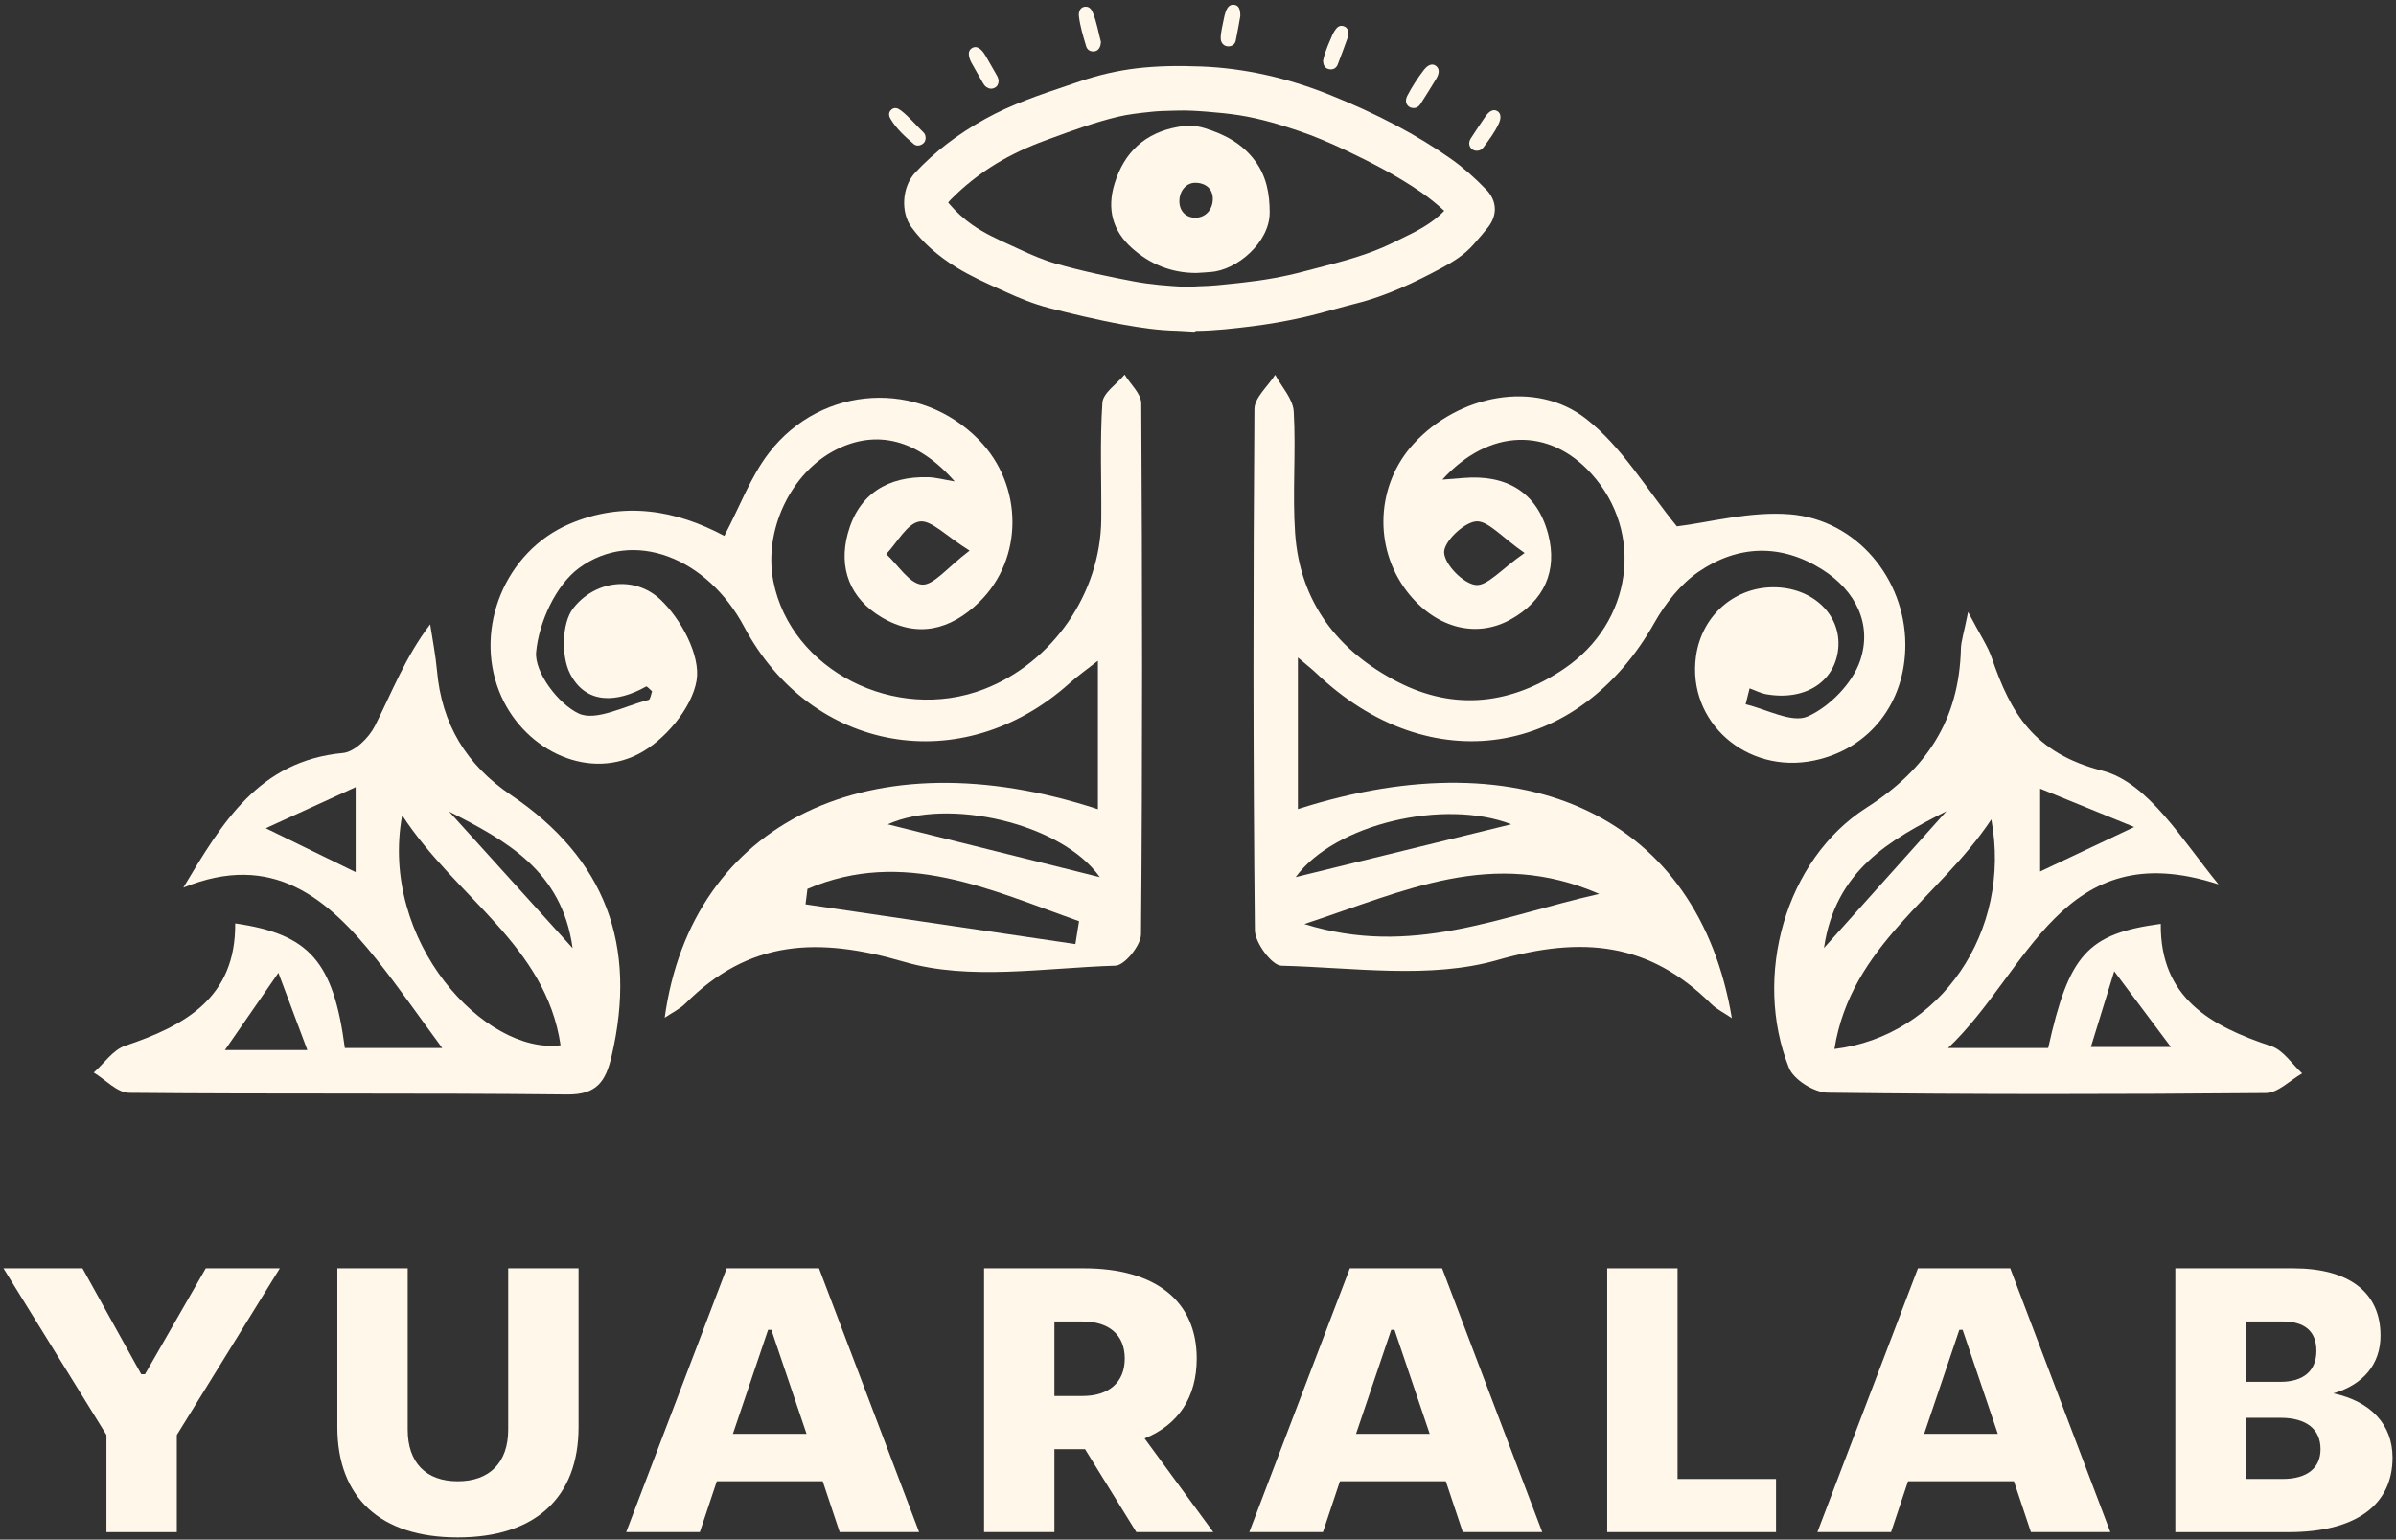<svg xmlns="http://www.w3.org/2000/svg" width="347" height="223" viewBox="0 0 347 223" fill="none"><rect x="0" y="0" width="347" height="223" fill="#333333" stroke="none"/><g clip-path="url(#clip0_8_670)"><path d="M15.42 207.843L0.5 183.701H11.945L20.454 199.042H20.994L29.8 183.701H40.524L25.604 207.843V221.91H15.415V207.843H15.42Z" fill="#FFF8EA"></path><path d="M48.856 206.678V183.699H59.045V207.069C59.045 211.829 61.683 214.544 66.293 214.544C70.904 214.544 73.602 211.829 73.602 207.069V183.699H83.791V206.678C83.791 216.924 77.501 222.68 66.293 222.68C55.086 222.68 48.856 216.92 48.856 206.678Z" fill="#FFF8EA"></path><path d="M119.149 214.54H103.81L101.353 221.904H90.686L105.247 183.695H118.609L133.11 221.904H121.605L119.149 214.54ZM116.808 207.674L111.714 192.612H111.235L106.141 207.674H116.808Z" fill="#FFF8EA"></path><path d="M164.57 221.908L157.14 209.891H152.706V221.908H142.518V183.699H156.958C167.384 183.699 173.316 188.46 173.316 196.767C173.316 202.36 170.678 206.348 165.765 208.338L175.712 221.903H164.565L164.57 221.908ZM152.706 202.192H156.782C160.615 202.192 162.895 200.198 162.895 196.767C162.895 193.336 160.62 191.398 156.782 191.398H152.706V202.197V202.192Z" fill="#FFF8EA"></path><path d="M209.391 214.54H194.052L191.596 221.904H180.928L195.49 183.695H208.851L223.353 221.904H211.847L209.391 214.54ZM207.055 207.674L201.961 192.612H201.482L196.387 207.674H207.055Z" fill="#FFF8EA"></path><path d="M232.764 183.699H242.952V214.209H257.212V221.908H232.764V183.699Z" fill="#FFF8EA"></path><path d="M291.667 214.54H276.328L273.872 221.904H263.204L277.766 183.695H291.128L305.629 221.904H294.124L291.667 214.54ZM289.332 207.674L284.237 192.612H283.758L278.664 207.674H289.332Z" fill="#FFF8EA"></path><path d="M315.041 183.699H332.12C340.21 183.699 344.76 187.186 344.76 193.448C344.76 197.543 342.304 200.537 337.931 201.811C343.383 202.973 346.5 206.353 346.5 211.113C346.5 218.035 341.108 221.913 331.459 221.913H315.041V183.704V183.699ZM330.259 200.142C333.613 200.142 335.474 198.538 335.474 195.656C335.474 192.774 333.734 191.393 330.561 191.393H325.23V200.142H330.263H330.259ZM330.561 214.209C334.097 214.209 336.074 212.657 336.074 209.891C336.074 206.957 333.976 205.349 330.263 205.349H325.23V214.209H330.561Z" fill="#FFF8EA"></path><path d="M104.899 77.623C107.155 73.332 108.709 69.041 111.366 65.592C119.005 55.662 133.222 54.96 141.769 63.709C148.222 70.31 148.263 80.928 141.801 87.223C137.642 91.276 132.836 92.466 127.677 89.408C123.103 86.693 121.41 82.309 122.782 77.265C124.341 71.542 128.57 68.953 134.455 69.12C135.544 69.153 136.623 69.46 138.261 69.729C132.906 63.611 126.942 62.166 121.07 65.136C114.529 68.441 110.547 76.823 112.003 84.215C114.534 97.059 129.631 104.781 142.513 99.816C152.423 96 159.392 85.944 159.49 75.247C159.541 69.604 159.28 63.941 159.657 58.325C159.755 56.903 161.751 55.611 162.876 54.258C163.714 55.643 165.272 57.029 165.282 58.419C165.435 84.052 165.472 109.69 165.249 135.324C165.235 136.919 162.876 139.829 161.541 139.866C151.301 140.173 140.415 142.069 130.947 139.308C118.479 135.673 108.504 136.1 99.274 145.333C98.469 146.142 97.367 146.653 96.264 147.402C100.158 119.025 126.155 106.441 159.006 117.208V95.707C157.508 96.888 156.121 97.859 154.87 98.98C139.363 112.87 117.511 109.072 107.765 90.774C102.466 80.831 91.775 76.489 83.879 82.258C80.497 84.731 78.041 90.142 77.645 94.447C77.38 97.343 80.851 101.959 83.805 103.34C86.331 104.521 90.504 102.22 93.933 101.374C94.189 101.309 94.278 100.565 94.436 100.132C94.138 99.881 93.691 99.365 93.575 99.435C89.346 101.801 84.871 102.076 82.558 97.571C81.265 95.051 81.363 90.254 82.991 88.138C86.15 84.038 91.909 83.364 95.594 86.795C98.604 89.598 101.493 94.949 100.879 98.57C100.2 102.587 96.199 107.324 92.379 109.253C84.722 113.126 75.519 108.31 72.295 100.132C68.657 90.909 73.216 79.887 82.4 75.921C90.272 72.523 97.897 73.871 104.903 77.623H104.899ZM155.744 136.733C155.921 135.631 156.098 134.524 156.275 133.423C143.471 128.909 130.836 122.795 116.939 128.746C116.846 129.49 116.753 130.238 116.66 130.982C129.687 132.902 142.718 134.817 155.744 136.737V136.733ZM128.575 119.393C138.526 121.87 148.78 124.427 159.276 127.044C153.776 119.193 137.191 115.474 128.575 119.393ZM140.424 79.752C136.977 77.614 134.865 75.27 133.171 75.535C131.361 75.819 129.942 78.576 128.351 80.254C130.063 81.835 131.687 84.531 133.511 84.675C135.218 84.81 137.135 82.239 140.424 79.752Z" fill="#FFF8EA"></path><path d="M187.972 117.188C221.175 106.58 245.996 118.546 250.816 147.466C249.666 146.685 248.61 146.178 247.824 145.402C238.85 136.495 229.178 135.533 216.839 139.056C207.107 141.836 196.034 140.135 185.571 139.87C184.194 139.837 181.756 136.541 181.737 134.738C181.472 109.578 181.486 84.414 181.672 59.25C181.686 57.586 183.631 55.94 184.678 54.285C185.618 56.052 187.255 57.781 187.362 59.594C187.706 65.452 187.157 71.37 187.562 77.218C188.251 87.217 193.759 94.33 202.459 98.784C210.712 103.009 218.914 102.01 226.516 96.864C236.431 90.156 238.189 77.157 230.48 68.618C224.362 61.84 215.648 62.026 208.884 69.468C210.145 69.371 211.019 69.305 211.894 69.231C218.119 68.701 222.58 71.23 224.199 77.315C225.628 82.68 223.627 87.083 218.668 89.784C213.597 92.545 207.721 90.83 203.752 85.651C198.867 79.273 199.286 70.203 204.743 64.257C211.21 57.205 222.366 54.917 229.708 60.663C234.96 64.773 238.557 71.002 242.855 76.237C247.48 75.684 253.444 74.024 259.236 74.494C268.909 75.279 275.887 83.856 275.938 93.289C275.985 101.787 270.746 108.481 262.735 110.15C252.965 112.191 244.316 104.576 245.619 95.079C246.442 89.063 251.388 84.833 257.32 85.07C262.749 85.288 266.68 89.203 266.22 93.94C265.75 98.756 261.418 101.536 255.812 100.555C254.979 100.411 254.193 99.992 253.388 99.7C253.198 100.471 253.002 101.243 252.811 102.015C255.859 102.712 259.525 104.785 261.804 103.767C264.959 102.359 268.229 99.021 269.36 95.781C271.216 90.462 268.769 85.562 263.893 82.48C257.924 78.71 251.672 78.924 245.977 82.834C243.39 84.609 241.195 87.38 239.631 90.151C228.568 109.811 206.99 113.121 190.633 97.51C190.005 96.91 189.316 96.38 187.967 95.232V117.179L187.972 117.188ZM188.902 133.836C204.45 138.671 217.063 132.753 231.611 129.471C216.095 122.73 203.501 129.038 188.902 133.836ZM187.646 127.039C198.337 124.422 208.768 121.865 218.873 119.387C209.2 115.645 193.322 119.29 187.646 127.039ZM220.799 80.091C217.463 77.79 215.472 75.349 213.746 75.521C211.959 75.702 209.084 78.473 209.144 80.021C209.21 81.75 211.889 84.498 213.694 84.726C215.388 84.939 217.421 82.438 220.799 80.095V80.091Z" fill="#FFF8EA"></path><path d="M64.051 151.795C60.65 147.188 57.743 142.99 54.57 139.001C47.47 130.085 39.473 123.27 26.549 128.56C32.159 119.193 37.444 110.207 49.675 109.063C51.36 108.905 53.435 106.85 54.295 105.149C56.761 100.277 58.701 95.14 62.302 90.426C62.637 92.653 63.084 94.865 63.284 97.106C63.972 104.856 67.494 110.76 74.017 115.162C87.695 124.395 92.333 136.919 88.574 152.971C87.727 156.579 86.48 158.573 82.116 158.522C60.971 158.285 39.822 158.485 18.672 158.28C16.965 158.261 15.271 156.369 13.573 155.347C15.076 154.017 16.369 152.055 18.123 151.469C26.884 148.531 34.16 144.454 34.062 133.744C44.791 135.287 48.298 139.257 49.941 151.795H64.051ZM58.245 118.082C54.886 136.324 70.234 152.813 81.186 151.39C79.041 136.877 66.08 130.08 58.245 118.082ZM51.508 126.319V114.009C47.024 116.059 43.381 117.728 38.491 119.96C43.609 122.461 47.08 124.153 51.508 126.319ZM65.042 117.547C70.783 123.897 76.524 130.243 82.93 137.328C81.377 126.082 73.263 121.726 65.042 117.547ZM44.511 152.088C42.958 147.936 41.818 144.901 40.32 140.898C37.137 145.491 35.021 148.55 32.573 152.088H44.511Z" fill="#FFF8EA"></path><path d="M285.034 88.654C286.797 92.029 287.881 93.587 288.467 95.311C291.198 103.312 294.575 109.1 304.466 111.629C311.087 113.321 316.009 121.633 321.294 128.09C298.567 120.671 293.817 140.758 282.121 151.795H296.627C299.637 138.239 302.308 135.236 312.934 133.808C312.836 144.556 320.149 148.606 328.942 151.525C330.678 152.101 331.939 154.114 333.413 155.467C331.659 156.457 329.919 158.298 328.156 158.312C306.997 158.503 285.834 158.526 264.68 158.261C262.744 158.238 259.771 156.388 259.087 154.663C253.821 141.442 258.543 124.501 270.3 116.994C279.074 111.392 283.731 104.214 283.987 93.963C284.015 92.862 284.401 91.774 285.024 88.654H285.034ZM265.67 151.934C281.014 150.093 291.403 134.864 288.393 118.681C280.893 130.02 268.062 136.881 265.67 151.934ZM309.091 119.783C303.531 117.514 299.842 116.013 295.464 114.227V126.226C299.614 124.264 303.294 122.526 309.091 119.783ZM281.898 117.491C273.724 121.642 265.801 126.012 264.158 137.304C270.639 130.071 276.268 123.781 281.898 117.491ZM302.815 151.641H314.399C311.654 147.973 309.398 144.956 306.192 140.675C304.867 144.975 303.927 148.029 302.81 151.641H302.815Z" fill="#FFF8EA"></path><path d="M215.225 27.448C213.494 25.663 211.847 24.221 210.182 23.045C205.223 19.545 199.44 16.49 192.498 13.706C186.371 11.251 180.16 9.88 174.042 9.633C170.414 9.489 167.422 9.568 164.621 9.898C161.891 10.219 159.118 10.856 156.373 11.79L154.493 12.427C150.553 13.752 146.482 15.119 142.681 17.23C138.68 19.447 135.363 21.99 132.543 25.007C130.641 27.038 130.394 30.744 132.018 32.933C133.655 35.151 135.791 37.052 138.54 38.744C140.55 39.981 142.676 40.938 144.728 41.859L145.765 42.328C147.403 43.077 149.59 44.011 151.972 44.62C154.893 45.369 158.759 46.317 162.723 47.029C165.133 47.456 167.706 47.861 170.53 47.912L172.954 48.051L173.224 47.93C176.02 47.907 178.797 47.568 181.268 47.266C183.705 46.968 186.199 46.531 188.683 45.978C190.209 45.634 191.721 45.22 193.229 44.802C194.28 44.514 195.327 44.221 196.388 43.96C200.942 42.821 205.018 40.827 208.744 38.837C210.377 37.963 212.071 36.945 213.429 35.383L213.667 35.109C214.29 34.398 214.913 33.682 215.495 32.938C216.909 31.134 216.807 29.084 215.234 27.452L215.225 27.448ZM179.174 41.022C177.262 41.231 175.452 41.431 173.624 41.464C173.321 41.468 173.019 41.496 172.717 41.529C172.507 41.552 172.302 41.594 172.079 41.571C169.106 41.417 166.613 41.218 164.133 40.748C160.997 40.157 156.875 39.33 152.804 38.154C151.004 37.629 149.278 36.866 147.826 36.192L146.468 35.569C144.444 34.649 142.532 33.775 140.829 32.58C139.592 31.715 138.475 30.697 137.498 29.554C137.419 29.456 137.359 29.382 137.321 29.344C137.382 29.256 137.494 29.117 137.675 28.926C139.652 26.922 141.876 25.165 144.286 23.705C146.435 22.404 148.776 21.297 151.437 20.326L152.19 20.051C155.359 18.889 158.634 17.69 161.923 16.909C163.389 16.56 164.905 16.393 166.51 16.221L166.873 16.183C167.725 16.091 168.585 16.072 169.432 16.049L170.446 16.021C171.935 15.97 173.493 16.077 174.838 16.183C176.369 16.304 177.895 16.453 179.416 16.686C182.57 17.174 185.571 18.108 188.083 18.959C190.219 19.68 192.498 20.628 195.062 21.851C198.374 23.431 202.24 25.379 205.804 27.843C206.953 28.638 208.06 29.526 209.158 30.53C207.395 32.422 204.995 33.579 202.473 34.797L201.598 35.225C198.17 36.899 194.522 37.842 190.656 38.842L188.693 39.353C185.952 40.078 183.054 40.599 179.835 40.948L179.165 41.022H179.174Z" fill="#FFF8EA"></path><path d="M207.934 9.523C207.427 9.165 206.799 9.365 206.19 10.159C205.301 11.322 204.501 12.544 203.826 13.846C203.738 14.013 203.668 14.204 203.636 14.39C203.519 15.064 203.998 15.64 204.673 15.65C205.129 15.668 205.473 15.454 205.701 15.092C206.487 13.86 207.274 12.633 208.018 11.377C208.516 10.541 208.451 9.89 207.93 9.523H207.934Z" fill="#FFF8EA"></path><path d="M130.445 15.984C130.026 15.659 129.538 15.496 129.091 15.886C128.649 16.272 128.701 16.774 128.98 17.235C129.84 18.68 131.073 19.787 132.329 20.865C132.655 21.144 133.092 21.144 133.488 20.935C133.865 20.735 134.037 20.405 134.055 20.019C134.055 19.694 133.972 19.41 133.772 19.215C132.664 18.137 131.678 16.932 130.45 15.979L130.445 15.984Z" fill="#FFF8EA"></path><path d="M142.69 8.016C142.485 7.663 142.248 7.328 141.913 7.077C141.56 6.812 141.169 6.724 140.773 6.966C140.382 7.203 140.257 7.589 140.322 8.021C140.378 8.402 140.513 8.769 140.703 9.109C141.238 10.062 141.778 11.015 142.318 11.963C142.457 12.21 142.616 12.442 142.848 12.605C143.23 12.874 143.639 12.93 144.062 12.712C144.444 12.512 144.602 12.177 144.625 11.726C144.616 11.475 144.528 11.21 144.388 10.964C143.825 9.978 143.262 8.988 142.695 8.002L142.69 8.016Z" fill="#FFF8EA"></path><path d="M157.01 0.992C156.508 1.089 156.173 1.619 156.252 2.326C156.424 3.827 156.875 5.264 157.303 6.705C157.466 7.249 157.936 7.519 158.527 7.435C159.053 7.356 159.425 6.858 159.439 6.045C159.08 4.757 158.848 3.218 158.252 1.787C158.034 1.261 157.666 0.861 157.005 0.992H157.01Z" fill="#FFF8EA"></path><path d="M194.606 3.8C194.155 3.651 193.792 3.813 193.517 4.148C193.303 4.413 193.117 4.711 192.978 5.022C192.522 6.045 192.084 7.068 191.768 8.142C191.698 8.388 191.647 8.639 191.619 8.76C191.624 9.485 191.898 9.899 192.48 10.02C193.057 10.14 193.522 9.88 193.731 9.346C194.243 8.049 194.713 6.738 195.183 5.427C195.262 5.208 195.295 4.957 195.276 4.729C195.239 4.302 195.053 3.948 194.601 3.8H194.606Z" fill="#FFF8EA"></path><path d="M216.821 16.077C216.314 15.794 215.718 16.035 215.16 16.826C214.42 17.886 213.717 18.969 213.01 20.047C212.917 20.187 212.843 20.349 212.806 20.517C212.647 21.2 213.15 21.832 213.848 21.837C214.276 21.856 214.611 21.66 214.848 21.34C215.653 20.247 216.472 19.164 217.049 17.927C217.463 17.04 217.36 16.379 216.821 16.077Z" fill="#FFF8EA"></path><path d="M178.792 0.699C178.202 0.601 177.788 0.917 177.508 1.708C177.387 2.052 177.299 2.41 177.234 2.768C177.071 3.674 176.801 4.567 176.787 5.496C176.778 6.152 177.173 6.626 177.722 6.705C178.29 6.784 178.834 6.491 178.96 5.91C179.23 4.65 179.434 3.381 179.625 2.345C179.644 1.275 179.36 0.796 178.797 0.703L178.792 0.699Z" fill="#FFF8EA"></path><path d="M183.882 30.832C183.882 28.104 183.44 25.593 181.793 23.343C179.932 20.791 177.322 19.438 174.405 18.546C173.167 18.165 171.888 18.155 170.627 18.378C165.859 19.22 162.821 22.009 161.411 26.625C160.299 30.27 161.113 33.413 163.942 35.942C166.575 38.289 169.683 39.54 173.247 39.54C173.935 39.521 174.624 39.442 175.308 39.4C179.174 39.159 183.877 35.044 183.877 30.837L183.882 30.832ZM173.074 31.535C171.702 31.516 170.785 30.53 170.804 29.099C170.823 27.616 171.828 26.472 173.102 26.477C174.661 26.481 175.666 27.416 175.647 28.829C175.624 30.423 174.545 31.558 173.074 31.535Z" fill="#FFF8EA"></path></g><defs><clipPath id="clip0_8_670"><rect width="346" height="222" fill="white" transform="translate(0.5 0.68)"></rect></clipPath></defs></svg>